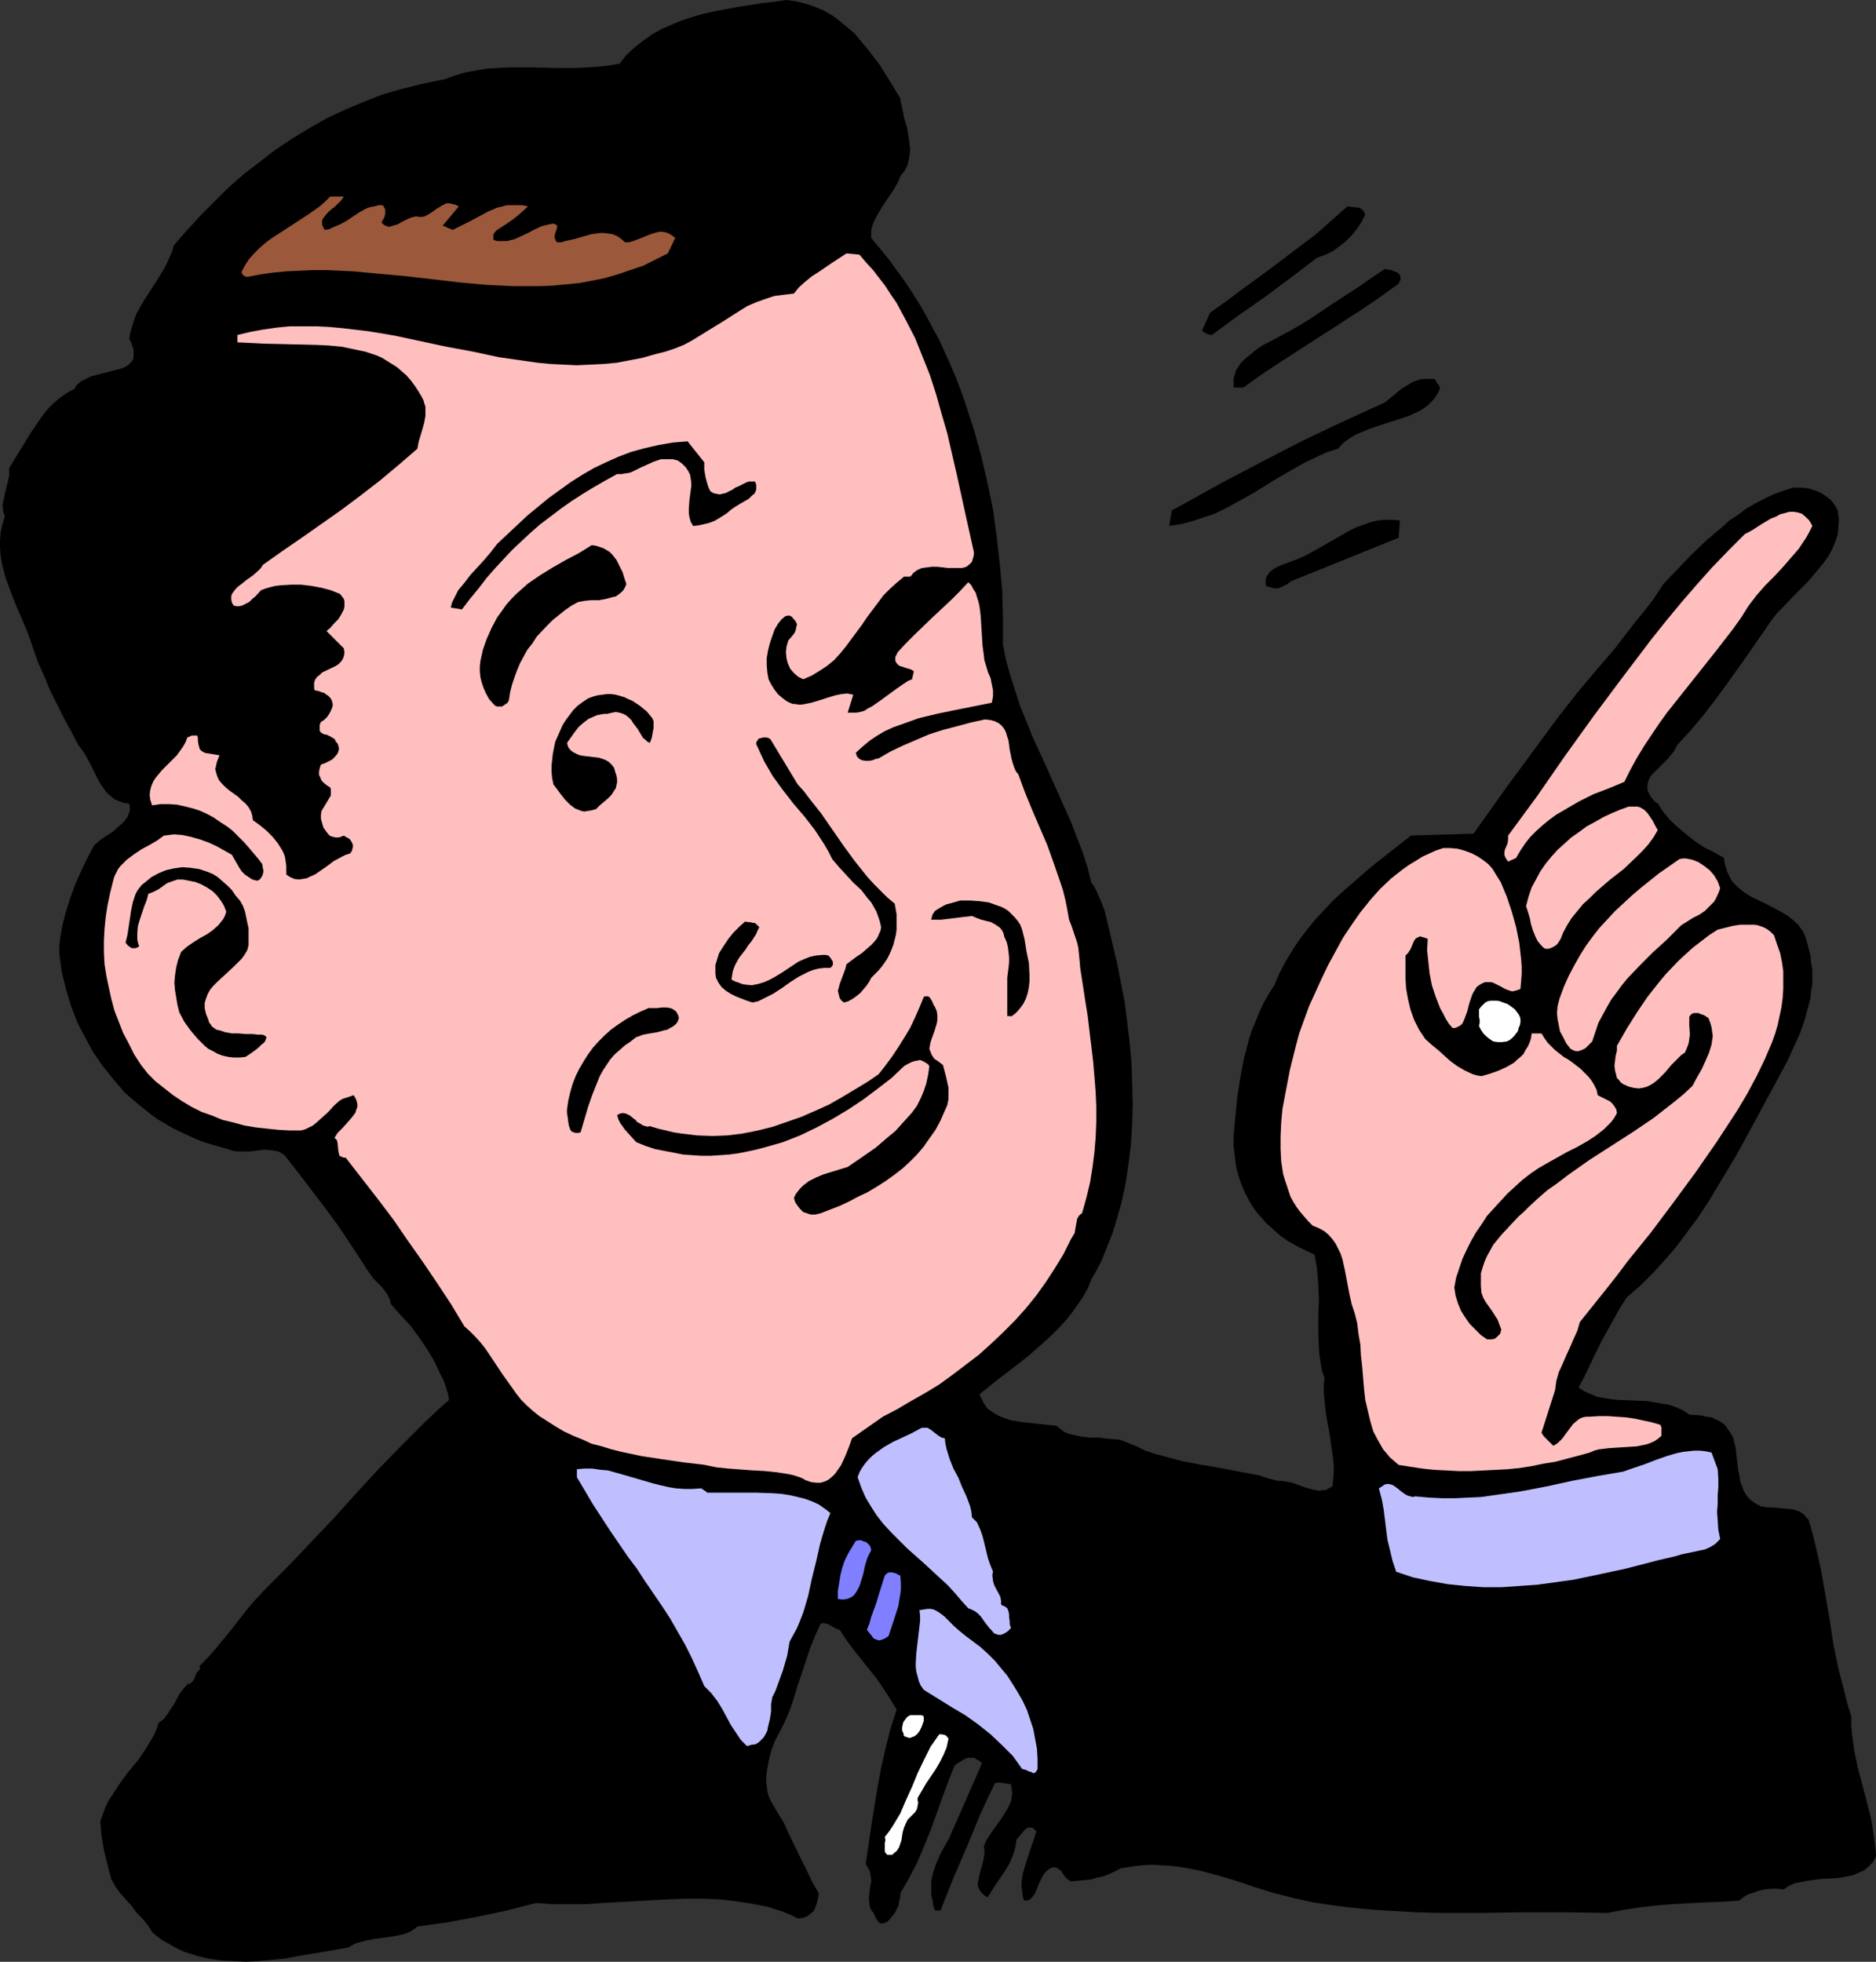 <?xml version="1.0" encoding="UTF-8" standalone="no"?>
<svg
   version="1.0"
   width="129.724mm"
   height="135.676mm"
   id="svg29"
   sodipodi:docname="Man Winking 2.wmf"
   xmlns:inkscape="http://www.inkscape.org/namespaces/inkscape"
   xmlns:sodipodi="http://sodipodi.sourceforge.net/DTD/sodipodi-0.dtd"
   xmlns="http://www.w3.org/2000/svg"
   xmlns:svg="http://www.w3.org/2000/svg">
  <rect width="100%" height="100%" fill="#333333" stroke="none"/>
  <sodipodi:namedview
     id="namedview29"
     pagecolor="#ffffff"
     bordercolor="#000000"
     borderopacity="0.25"
     inkscape:showpageshadow="2"
     inkscape:pageopacity="0.0"
     inkscape:pagecheckerboard="0"
     inkscape:deskcolor="#d1d1d1"
     inkscape:document-units="mm" />
  <defs
     id="defs1">
    <pattern
       id="WMFhbasepattern"
       patternUnits="userSpaceOnUse"
       width="6"
       height="6"
       x="0"
       y="0" />
  </defs>
  <path
     style="fill:#000000;fill-opacity:1;fill-rule:evenodd;stroke:none"
     d="m 235.289,25.688 0.162,1.131 0.323,1.292 0.485,2.585 0.808,2.747 0.485,2.908 0.162,1.454 0.162,1.292 -0.162,1.292 -0.162,1.292 -0.323,1.292 -0.485,1.131 -0.646,0.969 -0.808,0.969 -0.323,0.969 -0.485,0.969 -1.131,1.939 -1.454,2.1 -1.293,1.939 -1.131,1.939 -1.131,2.1 -0.323,0.969 -0.323,1.131 v 0.969 1.131 l 2.262,2.747 2.262,2.747 2.101,2.908 2.101,2.908 1.939,2.908 1.939,3.07 1.778,3.07 1.616,3.07 1.778,3.231 1.454,3.231 1.454,3.231 1.454,3.393 1.293,3.393 1.131,3.231 2.262,6.947 1.939,6.947 1.616,6.947 1.454,7.109 0.97,7.109 0.808,7.109 0.646,7.109 0.162,6.947 v 6.947 l 0.808,4.039 1.131,4.039 1.293,4.039 1.293,4.039 1.616,3.877 1.454,3.716 3.555,7.755 3.394,7.593 3.394,7.593 1.454,3.877 1.454,3.716 1.293,4.039 0.97,3.877 0.808,1.131 0.646,1.292 1.131,2.585 0.97,2.585 0.646,2.747 1.293,5.493 0.646,2.747 0.646,2.747 0.97,5.008 0.97,5.008 0.646,5.17 0.646,5.331 0.485,5.331 0.162,5.331 0.162,5.331 -0.162,5.331 -0.323,5.331 -0.646,5.17 -0.808,5.331 -1.131,5.17 -1.454,5.008 -0.808,2.585 -0.97,2.423 -0.97,2.423 -0.97,2.423 -1.293,2.423 -1.293,2.262 -0.97,2.423 -1.293,2.262 -1.454,2.1 -1.454,2.1 -1.616,1.939 -1.778,1.939 -1.939,1.939 -1.939,1.777 -4.04,3.554 -4.363,3.393 -4.202,3.231 -4.202,3.393 0.646,1.292 0.646,1.292 0.808,1.131 1.131,0.808 0.97,0.646 1.293,0.646 1.293,0.485 1.454,0.485 2.909,0.485 3.232,0.323 2.909,0.323 2.909,0.323 0.97,0.808 0.808,0.646 0.97,0.485 1.131,0.323 2.262,0.485 2.424,0.323 h 2.586 l 2.586,0.323 2.424,0.162 1.131,0.323 1.131,0.485 2.424,0.969 2.262,1.131 2.424,0.808 2.424,0.646 4.848,1.292 5.01,0.969 4.848,0.808 5.01,0.969 5.171,0.969 2.424,0.808 2.586,0.646 h 0.97 l 0.97,0.162 1.778,0.323 1.778,0.646 1.778,0.646 1.778,0.485 0.808,0.162 0.97,0.162 0.808,-0.162 h 0.808 l 0.808,-0.485 0.97,-0.485 0.162,-1.777 0.162,-1.939 v -1.777 l -0.162,-1.777 -0.485,-3.393 -0.485,-3.393 -0.646,-3.393 -0.485,-3.393 -0.162,-1.777 -0.162,-1.939 v -1.939 l 0.162,-1.939 -0.646,-1.777 -0.323,-1.939 -0.323,-1.939 -0.162,-1.939 -0.162,-4.201 v -4.201 l 0.162,-4.201 -0.162,-4.039 -0.162,-2.1 -0.162,-2.1 -0.323,-1.939 -0.323,-1.777 -2.424,-1.131 -2.262,-1.131 -2.262,-1.292 -2.101,-1.454 -1.778,-1.616 -1.778,-1.616 -1.616,-1.777 -1.454,-1.777 -1.293,-2.1 -1.131,-2.1 -0.97,-2.262 -0.808,-2.262 -0.646,-2.585 -0.323,-2.585 -0.323,-2.585 v -2.747 l 0.485,-5.17 0.485,-5.008 0.808,-5.17 0.97,-5.008 0.646,-2.423 0.646,-2.585 0.808,-2.423 0.97,-2.262 0.97,-2.423 1.131,-2.423 1.293,-2.262 1.454,-2.262 1.293,-3.07 1.616,-3.07 1.778,-2.908 1.778,-2.747 2.101,-2.747 2.101,-2.585 2.262,-2.423 2.262,-2.423 2.424,-2.262 2.586,-2.262 5.01,-4.362 5.333,-4.201 5.171,-4.039 16.322,-0.485 8.726,-12.279 9.05,-12.279 4.525,-6.139 4.686,-5.978 5.01,-5.978 5.01,-5.816 0.97,-1.292 0.97,-1.292 1.778,-2.262 1.616,-2.1 1.616,-1.939 2.909,-3.716 1.293,-1.939 1.454,-2.262 7.434,-7.755 3.878,-3.716 4.04,-3.393 1.939,-1.777 2.262,-1.454 2.101,-1.616 2.262,-1.292 2.424,-1.292 2.424,-1.131 2.586,-0.969 2.586,-0.808 h 1.939 l 1.778,0.162 1.778,0.485 1.616,0.646 1.454,0.969 1.293,0.969 0.97,1.292 0.485,0.808 0.323,0.646 0.162,1.131 0.162,1.131 -0.162,2.1 -0.162,1.939 -0.646,1.939 -0.808,1.939 -0.97,1.777 -1.293,1.777 -1.293,1.616 -2.909,3.393 -3.232,3.231 -3.07,3.231 -1.616,1.616 -1.293,1.616 -5.656,8.24 -5.979,8.401 -3.07,4.201 -3.232,4.201 -3.394,4.039 -3.555,3.877 -0.323,0.808 -0.646,0.969 -0.646,0.808 -0.808,0.969 -1.778,1.777 -1.778,1.777 -0.808,0.808 -0.485,0.969 -0.323,0.969 -0.162,1.131 0.162,0.969 0.485,0.969 0.323,0.646 0.485,0.485 0.485,0.646 0.808,0.485 1.454,2.262 1.778,2.1 2.101,1.939 2.101,1.777 2.262,1.777 2.424,1.616 2.586,1.292 2.586,1.454 0.162,1.292 0.323,1.131 0.323,1.131 0.485,0.969 0.485,0.969 0.485,0.808 1.454,1.454 1.616,1.292 1.778,1.131 3.717,1.777 3.717,1.939 1.939,1.131 1.454,1.131 1.616,1.454 0.485,0.808 0.646,0.808 0.485,1.131 0.323,0.969 0.323,1.131 0.323,1.292 0.485,1.777 0.162,1.939 0.323,1.777 v 1.939 1.777 l -0.323,1.777 -0.162,1.939 -0.485,1.777 -0.97,3.716 -1.293,3.716 -1.616,3.554 -1.616,3.554 -4.525,8.401 -2.262,4.201 -2.262,4.201 -4.525,8.24 -4.848,8.078 -2.424,4.039 -2.586,3.877 -2.747,3.716 -2.747,3.716 -3.07,3.554 -3.07,3.393 -3.394,3.393 -3.555,3.07 -1.778,2.747 -1.616,2.908 -3.232,5.816 -2.909,5.978 -1.454,3.07 -1.616,3.07 1.454,0.969 1.778,0.808 1.616,0.646 1.778,0.323 1.939,0.323 1.778,0.162 3.878,0.162 3.878,0.162 1.778,0.323 1.939,0.323 1.939,0.323 1.778,0.646 1.778,0.808 1.616,1.131 2.909,0.162 1.293,0.323 1.454,0.162 1.131,0.485 1.293,0.646 1.131,0.808 0.808,1.131 0.808,1.131 0.646,1.131 0.323,1.454 0.323,1.292 0.323,2.908 0.162,1.454 0.162,1.454 0.323,1.292 0.162,1.454 0.485,1.292 0.485,1.292 0.646,1.131 0.97,1.131 1.293,0.969 1.454,0.808 1.616,0.323 h 1.778 l 1.616,0.162 1.778,0.162 1.616,0.162 1.616,0.485 0.808,0.485 0.646,0.485 0.485,0.646 0.646,0.646 0.97,3.393 0.808,3.231 1.454,6.462 1.131,6.462 1.131,6.462 0.97,6.462 1.293,6.301 1.616,6.301 0.808,3.231 0.97,3.07 v 2.262 l 0.162,2.262 0.323,2.262 0.323,2.423 0.97,4.524 2.424,9.209 1.131,4.524 0.646,4.524 0.323,2.262 0.162,2.262 -0.323,0.808 -0.485,0.808 -1.131,1.131 -1.131,0.969 -1.454,0.646 -1.454,0.646 -1.616,0.323 -1.616,0.323 -1.616,0.162 -3.555,0.162 -3.555,0.485 -1.616,0.323 -1.616,0.323 -1.616,0.646 -1.293,0.969 -1.778,-0.162 h -1.616 l -1.616,0.162 -1.454,0.323 -1.454,0.485 -1.454,0.485 -1.293,0.808 -0.97,0.808 -4.525,0.323 -4.525,0.162 -8.565,0.485 -4.202,0.323 -4.202,0.485 -4.202,0.646 -4.202,0.808 -10.989,-0.162 h -11.15 l -11.15,0.162 h -11.15 l -5.494,-0.162 -5.494,-0.323 -5.494,-0.323 -5.333,-0.485 -5.333,-0.646 -5.333,-0.808 -5.171,-1.131 -5.01,-1.292 -4.848,-1.454 -4.686,-1.616 -4.848,-1.454 -4.848,-1.292 -2.424,-0.485 -2.586,-0.485 -2.586,-0.323 -2.586,-0.162 -2.586,-0.162 -2.586,0.162 -2.747,0.323 -2.909,0.485 -1.454,0.808 -1.454,0.646 -1.616,0.646 -1.616,0.323 -1.616,0.485 -1.778,0.162 -3.394,0.323 -0.808,-0.485 -0.646,-0.646 -0.646,-0.808 -0.485,-0.808 -0.646,-0.485 -0.485,-0.323 -0.808,-0.162 -0.485,0.162 -0.485,0.162 -0.646,0.485 -0.485,0.485 -0.485,0.485 -0.646,1.292 -0.646,1.292 -0.485,1.292 -0.485,1.131 -0.808,1.131 -0.323,0.323 -0.485,0.323 -0.646,0.162 h -0.646 l -0.323,-1.131 -0.162,-1.292 -0.162,-1.131 v -1.131 l 0.323,-2.262 0.646,-2.262 1.454,-4.524 0.808,-2.262 0.646,-2.1 -0.485,-0.485 -0.323,-0.323 -0.485,-0.162 h -0.323 -0.646 l -0.646,0.485 -0.485,0.485 -0.646,0.808 -0.485,0.646 -0.646,0.646 -0.162,1.131 -0.162,0.969 -0.646,2.1 -0.808,1.939 -1.131,1.939 -2.424,3.554 -1.131,1.777 -1.131,1.777 -0.97,-0.646 -0.646,-0.646 -0.485,-0.646 -0.323,-0.808 -0.162,-0.808 0.162,-0.808 0.323,-1.616 0.485,-1.777 0.485,-1.777 0.162,-0.969 0.162,-0.969 v -0.969 l -0.162,-0.808 0.323,-0.969 0.485,-0.969 1.293,-1.939 2.747,-3.877 1.293,-2.1 0.485,-0.969 0.485,-1.131 0.162,-0.969 0.162,-1.131 -0.162,-1.131 -0.162,-1.131 -1.939,-0.323 -1.131,-0.162 -1.131,0.162 -1.939,4.039 -1.939,4.201 -3.394,8.24 -3.555,8.24 -3.394,8.563 h -1.454 l -0.485,-1.454 -0.162,-1.292 -0.323,-1.131 v -1.292 -1.292 -1.292 l 0.485,-2.262 0.808,-2.262 0.97,-2.262 1.131,-2.1 1.131,-1.939 8.726,-19.872 -0.485,-0.485 -0.485,-0.323 -0.646,-0.323 -0.323,-0.323 h -0.808 -0.97 l -0.808,0.323 -0.808,0.485 -0.808,0.485 -0.97,0.646 -1.616,4.039 -1.616,4.362 -3.07,8.563 -1.778,4.362 -1.778,4.201 -2.101,4.039 -2.262,3.877 v 1.131 l -0.323,0.969 -0.162,1.131 -0.485,0.969 -0.485,0.969 -0.646,0.808 -0.646,0.808 -0.808,0.808 -0.485,0.162 -0.485,0.162 h -0.323 -0.323 l -0.485,-0.323 -0.485,-0.646 -0.323,-0.485 -0.323,-0.808 -0.323,-0.646 -0.485,-0.485 -0.323,-0.808 -0.162,-0.808 -0.162,-1.454 0.162,-1.454 0.162,-1.454 0.323,-1.616 -0.162,-1.454 -0.162,-0.808 -0.162,-0.646 -0.485,-0.808 -0.485,-0.808 1.454,-10.017 1.616,-10.017 0.97,-5.17 1.131,-5.008 1.293,-5.17 1.616,-5.008 -1.778,-2.908 -1.778,-2.747 -1.778,-2.585 -1.939,-2.423 -1.939,-2.423 -1.939,-2.423 -1.939,-2.585 -1.778,-2.747 -0.646,-0.162 -0.646,-0.323 -1.131,-0.646 -0.485,-0.323 -0.646,-0.162 -0.646,-0.162 -0.808,0.162 -1.454,3.231 -1.293,3.231 -2.262,6.786 -1.131,3.393 -0.97,3.231 -1.131,3.231 -1.293,2.908 -1.131,2.262 -1.293,2.423 -0.97,2.585 -0.646,2.747 -0.485,2.585 -0.162,1.454 v 1.292 l 0.162,1.292 0.162,1.292 0.323,1.131 0.485,1.131 1.778,3.07 1.778,2.908 1.454,3.231 3.07,6.301 1.454,2.908 1.454,3.07 1.616,2.747 -0.162,1.292 -0.323,1.292 -0.323,0.969 -0.485,1.131 -0.808,0.646 -0.808,0.646 -1.131,0.485 -1.454,0.162 -1.939,-0.969 -1.939,-0.808 -2.101,-0.646 -1.939,-0.646 -4.202,-0.808 -4.202,-0.646 -4.202,-0.485 -4.363,-0.162 h -4.363 l -4.363,0.162 -8.726,0.485 -8.726,0.485 -4.363,0.323 h -4.363 -4.202 l -4.363,-0.323 -7.595,1.939 -7.595,1.616 -7.757,1.454 -8.08,1.131 -0.808,0.646 -0.97,0.646 -1.131,0.485 -1.131,0.323 -2.262,0.485 -2.424,0.323 -2.424,0.323 -2.424,0.485 -2.424,0.646 -0.97,0.485 -1.131,0.646 -6.464,1.131 -6.787,1.131 -3.394,0.646 -3.394,0.323 -3.394,0.323 -3.232,0.162 -3.394,-0.162 -3.232,-0.162 -3.232,-0.485 -3.232,-0.808 -3.07,-0.969 -1.454,-0.646 -1.454,-0.808 -1.454,-0.808 -1.454,-0.808 -1.293,-0.969 -1.293,-1.131 -1.131,-1.777 -1.454,-1.777 -1.454,-1.454 -1.293,-1.777 -2.909,-3.231 -1.293,-1.777 -1.131,-1.939 -0.485,-1.777 -0.485,-1.939 -0.97,-3.877 -0.646,-3.877 -0.162,-1.939 -0.162,-1.777 0.646,-1.777 0.646,-1.777 0.808,-1.777 0.97,-1.454 2.101,-3.231 2.262,-3.07 2.424,-2.908 2.101,-3.07 0.97,-1.616 0.97,-1.616 0.808,-1.777 0.485,-1.616 1.454,-1.131 0.97,-1.292 0.808,-1.292 0.808,-1.131 1.454,-2.747 0.97,-1.292 1.131,-1.292 0.646,-0.162 0.646,-0.485 0.323,-0.485 0.323,-0.646 0.485,-1.292 0.485,-0.485 0.485,-0.646 -0.323,-0.485 2.262,-2.262 2.262,-2.585 4.202,-5.17 4.04,-5.17 2.101,-2.423 2.424,-2.585 6.141,-6.139 5.979,-6.301 5.979,-6.301 5.656,-6.301 5.818,-6.301 5.979,-6.139 6.141,-6.139 3.07,-2.908 3.232,-2.908 -0.323,-1.777 -0.485,-1.616 -0.646,-1.777 -0.808,-1.616 -1.616,-3.393 -1.939,-3.231 -2.101,-3.07 -2.262,-3.07 -2.586,-2.747 -2.424,-2.747 -0.162,-0.646 -0.162,-0.646 -0.646,-1.292 -0.808,-1.131 -0.808,-0.969 -0.97,-0.969 -0.97,-0.969 -0.808,-1.131 -0.808,-1.131 -2.586,-4.039 -2.586,-3.877 -2.586,-3.877 -2.747,-3.716 -5.494,-7.27 -5.656,-7.27 -0.808,-0.485 -0.808,-0.485 -0.97,-0.162 -0.808,-0.162 -1.778,-0.162 -3.717,0.485 H 63.67 61.893 l -0.97,-0.162 -0.97,-0.323 -2.262,-0.646 -2.262,-0.646 -2.101,-0.646 -2.101,-0.808 -2.101,-0.969 -2.101,-0.969 -1.939,-0.969 -1.939,-1.131 -1.939,-1.131 -1.778,-1.292 -3.394,-2.747 -3.394,-2.908 -2.909,-3.393 -2.747,-3.393 -2.586,-3.716 -2.101,-3.877 -2.101,-4.039 -1.616,-4.201 -1.293,-4.362 -1.131,-4.524 -0.646,-4.685 v -1.939 l 0.162,-1.939 0.646,-3.716 0.97,-3.716 1.131,-3.554 1.293,-3.554 1.454,-3.231 1.616,-3.393 1.778,-3.393 1.454,-1.292 1.616,-1.131 1.778,-1.131 1.454,-1.292 1.454,-1.292 0.485,-0.646 0.485,-0.646 0.323,-0.808 0.323,-0.969 v -0.808 l -0.162,-0.969 -1.454,-0.162 -1.293,-0.485 -1.131,-0.485 -0.97,-0.808 -0.97,-0.808 -0.808,-1.131 -0.808,-1.131 -0.646,-1.131 -2.424,-4.847 -1.293,-2.262 -0.646,-0.969 -0.808,-0.969 -1.939,-3.716 -1.939,-3.554 -3.555,-7.109 -1.454,-3.554 L 10.019,173.354 8.726,169.638 7.434,165.922 5.979,162.368 4.363,158.652 2.909,154.936 1.454,151.059 0.97,149.12 0.485,147.181 0.162,145.243 0,143.142 v -1.939 l 0.162,-2.1 0.485,-2.1 0.646,-2.1 -0.323,-0.646 -0.162,-0.808 -0.162,-1.454 0.323,-1.454 0.323,-1.616 0.808,-3.231 0.323,-1.616 v -1.777 l 1.778,-2.908 1.778,-2.908 1.778,-2.908 1.939,-2.908 1.939,-2.747 1.131,-1.292 1.131,-1.131 1.293,-1.131 1.293,-0.969 1.454,-0.969 1.616,-0.808 0.162,-0.485 0.485,-0.646 0.97,-0.808 1.293,-0.646 1.293,-0.646 3.07,-0.808 3.07,-0.808 1.454,-0.323 1.293,-0.485 0.97,-0.646 0.485,-0.485 0.323,-0.323 0.323,-0.485 0.162,-0.646 v -0.646 -0.646 -0.808 l -0.323,-0.808 -0.323,-0.969 -0.485,-0.969 0.323,-1.777 0.485,-1.616 0.485,-1.616 0.646,-1.616 1.616,-2.908 1.778,-2.747 1.778,-2.747 1.778,-2.908 0.808,-1.454 0.646,-1.454 0.808,-1.777 0.485,-1.777 3.394,-3.877 3.555,-3.877 3.717,-3.716 3.717,-3.716 3.878,-3.393 4.202,-3.231 4.202,-3.231 4.363,-2.908 4.525,-2.747 4.525,-2.585 4.848,-2.262 5.01,-2.1 5.01,-1.939 5.171,-1.454 5.333,-1.292 5.494,-1.131 2.586,-0.969 2.747,-0.808 2.747,-0.485 2.909,-0.485 2.909,-0.162 2.909,-0.162 h 5.979 l 5.818,0.162 h 5.818 l 2.909,-0.162 2.747,-0.162 2.747,-0.323 2.747,-0.485 1.778,-2.262 2.101,-1.939 2.262,-1.777 2.262,-1.616 2.586,-1.454 2.586,-1.131 2.747,-1.131 2.909,-0.969 2.909,-0.808 2.909,-0.646 6.141,-1.131 6.141,-0.969 3.07,-0.323 L 205.393,0 l 2.586,0.323 2.586,0.646 2.424,0.808 2.262,0.969 2.262,1.292 1.939,1.454 1.939,1.616 1.939,1.616 1.616,1.939 1.616,1.939 1.616,2.1 1.616,2.1 2.747,4.362 z"
     id="path1" />
  <path
     style="fill:#9c583a;fill-opacity:1;fill-rule:evenodd;stroke:none"
     d="m 89.849,51.376 -0.323,0.485 -0.323,0.485 -1.131,1.131 -0.485,0.485 -0.646,0.485 -1.131,0.969 -0.97,1.131 -0.323,0.485 -0.323,0.485 v 0.646 0.646 l 0.323,0.646 0.323,0.646 1.131,-0.162 0.97,-0.485 1.939,-0.808 1.778,-0.969 3.394,-2.262 1.778,-0.969 0.97,-0.323 0.97,-0.162 1.131,-0.323 h 1.131 l 0.323,0.485 0.323,0.646 v 0.485 0.646 l -0.162,0.646 -0.162,0.485 -0.323,0.485 -0.323,0.646 0.485,0.485 0.485,0.323 0.485,0.162 0.485,0.162 0.646,-0.162 0.485,-0.162 1.131,-0.323 1.131,-0.646 1.293,-0.646 1.131,-0.485 1.293,-0.323 0.808,0.162 h 0.646 l 0.808,-0.162 0.646,-0.323 1.293,-0.808 1.131,-0.808 1.293,-0.808 0.646,-0.323 0.646,-0.323 h 0.808 l 0.646,0.162 0.808,0.162 0.97,0.485 -4.202,5.008 2.586,1.131 v 0 l 2.262,-1.131 2.262,-1.131 2.424,-1.292 2.424,-1.292 2.262,-0.969 1.293,-0.323 1.293,-0.323 h 1.293 1.454 1.293 l 1.454,0.323 -1.778,1.616 -1.939,1.616 -2.101,1.454 -2.262,1.454 -0.485,0.485 -0.485,0.646 v 0.646 0.808 l 0.97,0.323 h 0.808 0.97 0.808 l 1.939,-0.485 1.778,-0.808 1.778,-0.808 1.778,-0.969 1.778,-0.808 1.939,-0.485 0.808,-0.162 h 0.485 l 0.323,0.162 0.323,0.162 0.162,0.162 v 0.323 l -0.162,0.808 -0.323,0.808 -0.162,0.808 v 0.485 l 0.162,0.323 0.162,0.485 0.323,0.323 h 1.131 l 0.97,-0.323 2.262,-0.485 2.262,-0.646 2.262,-0.646 2.262,-0.323 h 1.131 l 1.131,0.162 1.131,0.162 1.131,0.485 0.97,0.646 1.131,0.969 h 0.808 l 0.808,-0.162 1.778,-0.646 1.616,-0.646 1.616,-0.646 1.616,-0.485 0.646,-0.162 h 0.808 l 0.97,0.162 0.808,0.323 0.808,0.485 0.808,0.646 -1.939,4.039 -3.232,1.616 -3.232,1.616 -3.394,1.131 -3.232,1.131 -3.394,0.969 -3.232,0.646 -3.394,0.646 -3.394,0.323 -3.394,0.323 -3.555,0.162 h -3.394 -3.394 l -6.949,-0.323 -7.11,-0.646 -6.949,-0.808 -6.949,-0.808 -7.11,-0.646 -6.949,-0.646 -6.949,-0.323 h -3.555 l -3.394,0.162 -3.555,0.162 -3.394,0.323 -3.394,0.485 -3.394,0.646 -0.646,-0.162 -0.485,-0.323 -0.323,-0.485 v -0.485 l 0.97,-1.777 0.97,-1.454 1.293,-1.454 1.293,-1.292 1.454,-1.292 1.454,-1.131 3.232,-2.1 6.464,-4.201 3.232,-2.262 1.454,-1.292 1.293,-1.292 z"
     id="path2" />
  <path
     style="fill:#000000;fill-opacity:1;fill-rule:evenodd;stroke:none"
     d="m 356.812,56.061 -0.97,1.939 -1.131,1.777 -1.454,1.777 -1.454,1.454 -1.616,1.292 -1.778,1.292 -1.939,0.969 -2.262,0.808 -6.787,5.17 -6.949,5.17 -6.949,4.847 -6.787,5.008 -0.808,-0.162 -0.646,-0.162 -0.485,-0.323 -0.646,-0.485 2.101,-4.685 4.525,-3.231 4.525,-3.393 4.686,-3.393 4.525,-3.393 4.686,-3.554 4.525,-3.393 4.202,-3.716 4.202,-3.716 1.454,0.162 1.454,0.162 0.485,0.162 0.646,0.485 0.323,0.485 z"
     id="path3" />
  <path
     style="fill:#ffbfbf;fill-opacity:1;fill-rule:evenodd;stroke:none"
     d="m 224.624,66.563 1.778,2.1 1.778,1.939 1.616,2.1 1.616,2.1 1.454,2.262 1.454,2.1 2.424,4.524 2.424,4.685 1.939,4.847 1.939,4.847 1.616,5.008 1.454,5.17 1.454,5.008 2.424,10.501 2.262,10.34 2.262,10.178 v 0.808 l -0.162,0.646 -0.162,0.485 -0.162,0.646 -0.323,0.323 -0.323,0.323 -0.808,0.646 -1.131,0.323 h -1.131 -1.293 -1.293 l -2.747,-0.323 h -1.454 l -1.293,0.162 -1.293,0.162 -1.131,0.485 -1.131,0.808 -0.323,0.485 -0.485,0.485 h -1.616 l -1.939,1.616 -1.778,1.616 -1.616,1.616 -1.454,1.939 -2.909,3.877 -1.293,1.939 -1.454,1.939 -2.747,3.716 -1.454,1.777 -1.616,1.777 -1.778,1.454 -1.939,1.292 -2.101,1.292 -2.262,0.969 -1.293,-0.646 -1.131,-0.969 -0.97,-1.131 -0.646,-1.454 -0.323,-1.292 -0.162,-1.616 0.162,-1.454 0.485,-1.616 1.131,-1.292 0.485,-0.646 0.323,-0.808 0.162,-0.808 0.162,-0.646 -0.323,-0.646 -0.162,-0.323 -0.323,-0.323 -0.323,-0.323 -0.162,-0.323 -0.323,-0.162 -0.323,-0.162 h -0.485 l -0.646,0.162 -1.131,0.969 -0.323,0.485 -0.323,0.323 -0.97,1.616 -0.646,1.777 -0.646,1.939 -0.485,1.939 -0.323,1.939 v 1.777 l 0.162,1.939 0.323,1.777 0.646,1.292 0.808,1.292 0.97,1.292 1.131,0.969 1.293,0.969 1.454,0.646 h 0.646 l 0.808,0.162 h 0.97 l 0.808,-0.162 1.616,-0.323 1.616,-0.485 3.07,-0.969 1.616,-0.485 1.616,-0.323 1.454,-0.162 1.616,0.323 -1.454,4.685 h 1.131 1.131 l 0.97,-0.162 1.131,-0.323 0.97,-0.646 0.97,-0.485 2.101,-1.454 4.202,-3.07 2.101,-1.454 0.97,-0.646 1.131,-0.485 0.485,-2.1 -0.808,-0.485 -1.131,-0.323 -0.97,-0.323 -0.97,-0.323 -0.646,-0.646 -0.162,-0.323 -0.162,-0.323 v -0.485 -0.485 l 0.323,-0.646 0.323,-0.646 2.101,-2.262 2.262,-2.262 4.686,-4.524 4.848,-4.524 2.262,-2.262 2.262,-2.423 0.808,0.808 0.485,0.969 0.646,0.969 0.323,1.131 0.323,0.969 0.323,1.292 0.323,2.585 0.162,2.585 0.162,2.585 0.162,2.585 0.323,2.423 0.162,1.454 0.485,1.616 0.485,1.616 0.646,1.454 0.323,1.616 0.323,1.616 v 1.454 l -0.162,0.969 -0.162,0.808 -4.848,0.969 -4.848,0.969 -4.686,0.969 -4.686,1.131 -2.262,0.808 -2.262,0.808 -2.262,0.808 -2.101,0.969 -1.939,1.131 -1.939,1.292 -1.939,1.616 -1.778,1.616 0.162,0.485 0.162,0.485 0.323,0.323 0.323,0.323 0.646,0.323 0.97,0.162 h 0.97 l 0.808,-0.162 0.808,-0.323 0.808,-0.162 3.07,-1.777 3.394,-1.616 3.394,-1.454 3.394,-1.454 3.555,-1.131 3.717,-0.969 3.555,-0.969 3.717,-0.808 1.454,0.162 1.131,0.323 0.97,0.485 0.808,0.646 0.646,0.808 0.485,0.969 0.323,1.131 0.323,0.969 0.323,2.423 0.485,2.423 0.323,1.131 0.323,0.969 0.485,1.131 0.646,0.808 1.778,4.847 1.939,4.685 1.939,4.524 0.97,2.262 0.97,2.262 1.616,4.524 1.616,4.685 0.808,2.423 0.646,2.585 0.485,2.423 0.485,2.747 0.646,1.616 0.485,1.454 0.97,2.908 0.323,1.454 0.162,1.616 0.162,1.616 0.162,1.939 1.293,8.401 0.646,4.039 0.485,4.039 0.97,8.078 0.323,3.877 0.323,4.039 0.162,3.877 v 3.877 l -0.162,4.039 -0.323,3.877 -0.485,3.877 -0.646,4.039 -0.97,4.039 -1.131,4.039 -0.485,0.323 -0.323,0.323 -0.485,0.808 -0.162,0.969 -0.162,0.808 -0.323,1.939 -0.485,0.808 -0.485,0.808 -1.939,3.877 -2.262,3.716 -2.424,3.716 -2.424,3.393 -2.747,3.393 -2.909,3.231 -3.07,3.07 -3.07,2.908 -3.232,2.908 -3.394,2.585 -3.394,2.585 -3.555,2.585 -3.717,2.262 -3.717,2.1 -3.555,2.1 -3.717,1.939 -8.08,5.655 -0.808,2.262 -0.97,2.423 -1.131,2.423 -0.808,1.131 -0.646,0.969 -0.808,0.808 -0.97,0.808 -0.97,0.485 -1.131,0.323 h -1.131 l -1.293,-0.162 -1.454,-0.485 -0.808,-0.485 -0.808,-0.323 -1.454,-0.485 -1.454,-0.323 -3.07,-0.485 -3.232,-0.323 -3.07,-0.162 -6.464,-0.485 -3.07,-0.323 -3.07,-0.646 -5.494,-0.646 -5.494,-0.808 -5.333,-0.808 -5.333,-1.131 -2.586,-0.646 -2.586,-0.808 -2.586,-0.646 -2.424,-1.131 -2.424,-0.969 -2.424,-1.131 -2.424,-1.454 -2.262,-1.454 -1.778,-1.131 -1.616,-1.292 -1.616,-1.454 -1.454,-1.454 -1.293,-1.616 -1.131,-1.616 -2.424,-3.393 -2.262,-3.393 -2.262,-3.393 -1.293,-1.616 -1.293,-1.454 -1.454,-1.454 -1.454,-1.292 -3.394,-5.655 -3.717,-5.655 -3.717,-5.493 -3.878,-5.493 -3.878,-5.655 -4.04,-5.331 -8.403,-10.825 h -0.485 l -0.485,-0.162 -0.323,-0.162 -0.323,-0.162 -0.162,-0.646 -0.162,-0.808 -0.162,-1.777 -0.162,-0.808 -0.323,-0.323 -0.323,-0.323 0.808,-1.292 1.293,-1.292 1.293,-1.454 1.131,-1.292 0.97,-1.292 0.162,-0.646 0.323,-0.808 v -0.646 l -0.162,-0.808 -0.323,-0.808 -0.485,-0.808 -0.97,0.323 -0.97,0.323 -0.97,0.323 -0.808,0.485 -1.454,1.292 -1.454,1.616 -1.616,1.454 -1.616,1.454 -0.808,0.646 -0.97,0.485 -0.97,0.485 -1.131,0.323 h -3.07 l -2.909,-0.162 -3.07,-0.323 -2.909,-0.323 -2.909,-0.485 -2.909,-0.808 -2.747,-0.646 -2.747,-1.131 -2.747,-0.969 -2.586,-1.292 -2.424,-1.454 -2.424,-1.616 -2.262,-1.777 -2.262,-1.777 -2.101,-2.1 -1.778,-2.262 -1.778,-2.747 -1.454,-2.908 -1.454,-2.747 -1.131,-2.908 -1.131,-2.908 -0.808,-3.07 -0.646,-2.908 -0.646,-3.07 -0.485,-3.07 -0.162,-3.07 v -3.07 l 0.162,-3.07 0.323,-3.231 0.485,-3.07 0.646,-3.07 0.808,-3.231 0.323,-1.131 0.485,-0.969 0.485,-0.969 0.646,-0.808 1.616,-1.616 1.939,-1.454 1.939,-1.292 2.101,-1.131 1.939,-1.131 1.778,-1.292 1.293,-0.162 1.293,-0.162 2.262,0.162 2.262,0.485 2.262,0.646 2.262,0.808 2.101,0.969 4.04,2.262 1.293,2.262 0.646,1.131 0.646,0.969 0.808,0.808 0.97,0.646 0.97,0.646 1.293,0.323 0.323,-0.162 0.323,-0.162 0.485,-0.646 0.323,-0.646 0.162,-0.969 -0.162,-0.808 -0.162,-0.969 -0.485,-0.646 -0.485,-0.646 -2.586,-3.07 -1.293,-1.454 -1.454,-1.454 -1.454,-1.454 -1.454,-1.131 -1.778,-1.131 -1.616,-1.131 -1.778,-0.969 -1.778,-0.808 -1.939,-0.646 -1.939,-0.485 -2.101,-0.485 -2.101,-0.162 h -2.262 l -2.262,0.323 -0.485,-1.454 -0.162,-1.292 0.162,-1.292 0.323,-1.131 0.485,-1.131 0.646,-0.969 0.808,-0.969 0.808,-0.969 1.939,-1.939 1.939,-1.939 0.808,-1.131 0.808,-1.131 0.646,-1.131 0.485,-1.292 0.485,-0.162 0.646,-0.323 h 0.646 0.808 l 0.162,0.646 v 0.646 l 0.162,1.131 0.162,0.485 0.162,0.646 0.485,0.485 0.808,0.485 3.878,0.646 -0.323,0.808 -0.323,0.808 -0.162,0.646 -0.162,0.808 -0.162,0.485 0.162,0.646 0.323,1.131 0.485,1.131 0.808,0.969 0.97,0.969 0.97,0.808 2.262,1.616 0.97,0.969 0.97,0.808 0.808,0.969 0.646,1.131 0.323,1.131 0.162,1.131 1.778,1.292 1.778,1.454 1.616,1.616 1.293,1.616 1.131,1.777 0.485,0.969 0.323,0.969 0.162,1.131 0.162,1.131 v 1.131 1.131 l 0.97,0.646 1.131,0.485 1.131,0.162 1.131,-0.162 0.97,-0.162 0.97,-0.485 1.131,-0.485 0.97,-0.646 2.101,-1.454 1.939,-1.454 2.101,-1.131 0.97,-0.485 1.131,-0.323 0.485,-0.646 0.162,-0.646 0.162,-0.646 -0.162,-0.646 -0.323,-0.646 -0.485,-0.646 -0.646,-0.323 -0.808,-0.485 -0.808,0.323 -0.646,0.162 h -0.646 l -0.646,-0.162 -0.646,-0.162 -0.485,-0.323 -0.646,-0.808 -0.808,-1.131 -0.323,-1.131 -0.323,-1.131 v -1.131 l 0.162,-0.969 0.485,-0.808 0.97,-1.616 0.485,-0.808 0.485,-0.808 v -0.969 -0.646 l -0.162,-0.485 -0.808,-0.485 -0.808,-0.646 -0.646,-0.646 -0.323,-0.808 -0.323,-0.646 v -0.969 l 0.162,-0.808 0.323,-0.969 0.97,-0.323 0.97,-0.485 0.97,-0.485 0.808,-0.808 0.646,-0.808 0.162,-0.485 0.162,-0.485 v -0.485 l -0.162,-0.646 -0.162,-0.485 -0.485,-0.485 -0.162,-0.485 -0.323,-0.323 -0.808,-0.485 -0.97,-0.485 -0.808,-0.162 -0.646,-0.323 -0.323,-0.323 -0.162,-0.323 v -0.485 -0.485 -0.485 l 0.323,-0.808 0.808,-0.485 0.808,-0.808 0.646,-0.969 0.485,-0.969 0.323,-0.969 v -0.485 l -0.162,-0.646 -0.162,-0.485 -0.323,-0.485 -0.485,-0.485 -0.485,-0.323 -0.646,-0.485 -0.646,-0.162 -0.808,-0.323 -0.97,-0.162 -0.162,-0.485 v -0.646 -0.969 l 0.323,-0.808 0.485,-0.646 0.646,-0.485 0.646,-0.646 3.394,-1.616 0.808,-0.485 0.646,-0.646 0.485,-0.646 0.323,-0.808 0.162,-0.969 -0.162,-1.131 -4.525,-4.524 0.97,-0.808 0.97,-1.131 1.131,-1.131 0.808,-1.292 0.646,-1.292 0.162,-0.646 v -0.808 -0.646 l -0.162,-0.646 -0.485,-0.646 -0.485,-0.646 -2.424,-0.969 -2.424,-0.646 -2.586,-0.485 -2.747,-0.323 h -2.747 l -2.586,0.162 -1.454,0.162 -1.293,0.323 -1.131,0.323 -1.293,0.485 -1.454,1.616 -0.808,0.646 -0.808,0.808 -0.97,0.485 -0.97,0.485 -0.97,0.162 -1.131,-0.162 -0.485,-0.808 -0.162,-0.808 v -0.808 l 0.162,-0.646 0.485,-0.646 0.485,-0.646 0.646,-0.646 0.646,-0.485 1.616,-1.292 1.616,-1.131 1.454,-1.292 0.646,-0.646 0.485,-0.808 5.01,-3.554 5.171,-3.554 10.342,-7.27 5.171,-3.877 5.01,-3.877 5.01,-4.201 4.686,-4.039 0.323,-1.777 0.485,-1.616 0.485,-1.616 0.485,-1.777 0.323,-1.777 v -1.616 -0.808 l -0.323,-0.969 -0.162,-0.646 -0.485,-0.969 -0.97,-1.616 -0.97,-1.454 -0.97,-1.292 -1.131,-1.292 -1.131,-0.969 -1.293,-1.131 -1.293,-0.808 -1.293,-0.808 -1.293,-0.808 -1.454,-0.646 -2.909,-0.969 -3.07,-0.646 -3.07,-0.646 -3.394,-0.323 -3.232,-0.162 -13.736,-0.323 -3.232,-0.162 -3.232,-0.162 H 62.054 v -1.939 l 3.394,-0.808 3.555,-0.646 3.394,-0.485 3.394,-0.323 h 3.394 3.555 l 3.232,0.162 3.555,0.323 6.787,0.808 6.787,1.131 13.574,2.908 6.949,1.292 6.787,1.454 6.787,0.969 3.394,0.485 3.394,0.323 3.394,0.162 3.394,0.162 3.394,-0.162 3.394,-0.162 3.555,-0.323 3.394,-0.646 3.394,-0.646 3.394,-0.969 2.586,-0.646 2.424,-0.808 2.424,-0.969 2.101,-1.131 2.101,-1.292 2.101,-1.292 4.202,-2.585 4.04,-2.585 2.101,-1.292 2.262,-0.969 2.262,-0.808 2.424,-0.808 2.424,-0.323 2.747,-0.323 1.293,-1.616 1.616,-1.454 1.778,-1.454 1.778,-1.131 3.555,-2.423 3.717,-2.423 z"
     id="path4" />
  <path
     style="fill:#000000;fill-opacity:1;fill-rule:evenodd;stroke:none"
     d="m 365.539,74.156 -5.171,3.716 -5.01,3.393 -10.019,6.462 -10.019,6.462 -5.171,3.393 -5.171,3.716 h -2.586 v -1.292 -1.131 l 0.323,-0.969 0.323,-1.131 0.646,-0.969 0.646,-0.969 0.808,-0.808 0.97,-0.808 1.939,-1.616 2.101,-1.454 2.262,-1.131 2.101,-1.131 3.555,-1.939 3.555,-2.1 6.787,-4.524 6.949,-4.524 3.232,-2.262 3.394,-2.262 0.646,0.162 0.97,0.162 0.808,0.323 0.808,0.323 0.485,0.485 0.323,0.485 v 0.162 0.485 0.323 l -0.323,0.485 z"
     id="path5" />
  <path
     style="fill:#000000;fill-opacity:1;fill-rule:evenodd;stroke:none"
     d="m 376.366,101.298 -0.323,0.969 -0.485,0.808 -0.485,0.808 -0.646,0.808 -1.293,1.292 -1.616,1.131 -1.616,0.808 -1.778,0.808 -1.939,0.646 -1.939,0.646 -2.101,0.646 -1.939,0.646 -1.939,0.646 -1.939,0.808 -1.939,0.808 -1.616,0.969 -1.778,1.292 -1.293,1.454 -3.07,0.969 -2.747,1.292 -2.747,1.292 -2.586,1.454 -5.333,3.07 -5.171,3.231 -5.171,2.908 -2.747,1.454 -2.586,1.292 -2.909,0.969 -2.909,0.969 -3.07,0.808 -3.07,0.485 0.646,-4.039 13.736,-7.593 13.898,-7.27 6.949,-3.554 7.11,-3.393 6.949,-3.231 7.11,-3.231 2.747,-2.262 1.293,-1.131 1.616,-0.969 1.616,-0.969 1.778,-0.646 0.97,-0.162 h 0.97 0.97 0.97 z"
     id="path6" />
  <path
     style="fill:#000000;fill-opacity:1;fill-rule:evenodd;stroke:none"
     d="m 184.062,120.847 v 1.939 l 0.323,1.939 0.485,1.777 0.323,0.969 0.485,0.969 0.808,0.485 0.808,0.162 0.808,0.162 0.646,-0.162 0.808,-0.162 0.646,-0.323 1.293,-0.646 0.646,-0.485 0.808,-0.323 1.293,-0.646 0.646,-0.323 0.808,-0.323 h 0.808 0.808 l 0.323,0.808 v 0.646 0.646 l -0.162,0.485 -0.323,0.646 -0.485,0.323 -0.97,0.969 -1.131,0.646 -1.131,0.646 -1.293,0.808 -0.97,0.646 -1.131,0.969 -0.97,0.646 -1.293,0.808 -1.131,0.646 -1.293,0.485 -1.293,0.323 -1.454,0.323 -1.454,0.162 -0.646,-1.131 -0.323,-1.131 -0.162,-1.131 v -1.131 l 0.162,-2.262 0.323,-2.423 0.162,-1.131 v -0.969 l -0.162,-1.131 -0.162,-0.969 -0.485,-0.969 -0.646,-0.969 -0.97,-0.969 -1.131,-0.808 -1.293,-0.323 h -1.131 -0.97 -0.97 l -0.97,0.323 -0.97,0.323 -1.778,0.808 -1.778,0.808 -1.939,0.969 -0.808,0.323 -1.131,0.162 -0.97,0.162 h -1.131 l -3.232,1.777 -3.07,1.777 -2.909,1.777 -2.747,1.777 -2.747,1.939 -5.333,4.039 -2.424,2.1 -2.424,2.262 -2.424,2.262 -2.262,2.423 -2.262,2.423 -2.262,2.585 -2.101,2.747 -2.262,2.747 -2.101,2.747 -2.909,-0.485 0.323,-1.292 0.485,-0.969 1.131,-2.262 1.616,-1.939 1.616,-2.1 1.778,-1.939 1.778,-1.939 1.778,-2.1 1.616,-2.1 5.333,-5.008 2.586,-2.423 2.747,-2.262 2.747,-2.262 2.909,-2.1 2.909,-2.1 3.07,-1.939 3.07,-1.777 3.07,-1.454 3.232,-1.454 3.394,-1.292 3.555,-0.969 3.555,-0.808 3.717,-0.646 3.878,-0.323 z"
     id="path7" />
  <path
     style="fill:#ffbfbf;fill-opacity:1;fill-rule:evenodd;stroke:none"
     d="m 473.649,137.488 -0.808,1.616 -0.808,1.454 -0.97,1.454 -0.97,1.454 -2.101,2.423 -2.101,2.423 -2.262,2.423 -2.262,2.262 -2.262,2.585 -2.101,2.747 -1.939,3.07 -1.939,2.747 -4.363,5.655 -4.363,5.493 -4.363,5.493 -4.363,5.493 -2.101,2.908 -1.939,2.908 -1.939,2.908 -1.778,2.908 -1.778,3.231 -1.616,3.231 -3.878,1.616 -4.202,1.616 -3.878,1.939 -3.878,2.262 -1.939,1.131 -1.778,1.292 -1.778,1.454 -1.616,1.454 -1.616,1.616 -1.293,1.616 -1.293,1.939 -1.131,1.939 -2.101,0.969 -0.323,-0.485 -0.323,-0.485 -0.162,-0.323 -0.162,-0.485 v -0.646 l 0.162,-0.808 0.646,-1.454 0.162,-0.969 v -1.131 l 7.595,-10.34 7.272,-10.501 7.434,-10.34 7.595,-10.178 7.595,-10.017 3.878,-4.847 3.878,-4.685 4.04,-4.685 4.04,-4.524 4.202,-4.362 4.363,-4.362 0.97,-0.485 1.131,-0.646 2.262,-1.454 2.424,-1.454 1.293,-0.485 1.131,-0.646 1.293,-0.323 1.131,-0.323 h 1.131 l 0.97,0.162 1.131,0.323 0.97,0.808 0.97,0.969 0.485,0.808 z"
     id="path8" />
  <path
     style="fill:#000000;fill-opacity:1;fill-rule:evenodd;stroke:none"
     d="m 365.539,140.557 -27.957,11.309 -0.485,0.323 -0.646,0.485 -1.616,0.808 -0.808,0.323 h -0.808 l -0.808,-0.162 -0.97,-0.323 h -0.485 l -0.162,-0.808 v -0.646 -0.646 l 0.323,-0.646 0.323,-0.485 0.323,-0.485 0.97,-0.808 1.131,-0.646 1.131,-0.485 2.586,-0.969 1.778,-0.646 1.778,-0.808 3.232,-1.777 3.394,-1.939 3.394,-1.939 1.616,-0.969 1.778,-0.808 1.778,-0.646 1.778,-0.646 1.939,-0.485 1.939,-0.162 h 1.939 l 1.939,0.162 z"
     id="path9" />
  <path
     style="fill:#000000;fill-opacity:1;fill-rule:evenodd;stroke:none"
     d="m 163.701,152.674 -0.323,0.808 -0.485,0.808 -0.646,0.646 -0.646,0.485 -0.646,0.485 -0.808,0.162 -1.778,0.485 -1.778,0.323 h -1.939 l -1.778,0.162 -1.778,0.323 -1.778,0.969 -1.616,1.131 -1.616,1.292 -1.616,1.292 -1.454,1.454 -2.747,2.908 -1.131,1.777 -1.293,1.616 -0.97,1.777 -0.97,1.777 -0.808,1.939 -0.646,1.777 -0.646,1.939 -0.485,1.939 -0.323,2.1 -0.323,0.646 -0.485,0.323 -0.485,0.323 -0.485,0.323 h -0.646 -0.646 l -0.485,-0.162 -0.485,-0.485 -1.131,-1.292 -0.808,-1.454 -0.646,-1.454 -0.485,-1.454 -0.323,-1.292 -0.162,-1.454 v -1.454 l 0.162,-1.454 0.323,-1.454 0.323,-1.454 0.97,-2.747 1.293,-2.908 1.454,-2.747 1.293,-1.777 1.131,-1.616 1.454,-1.616 1.293,-1.292 1.454,-1.292 1.454,-1.292 3.07,-2.1 3.394,-2.1 3.394,-1.939 3.394,-1.777 3.394,-2.1 1.131,0.162 0.97,0.323 0.97,0.323 0.808,0.485 0.808,0.485 0.646,0.646 1.131,1.454 0.808,1.616 0.808,1.616 0.485,1.616 z"
     id="path10" />
  <path
     style="fill:#000000;fill-opacity:1;fill-rule:evenodd;stroke:none"
     d="m 170.488,187.733 0.323,0.808 v 0.969 0.808 l -0.162,0.808 -0.323,1.777 -0.485,1.292 -0.646,-0.323 -0.485,-0.485 -0.646,-0.485 -0.485,-0.808 -0.485,-0.808 -0.485,-0.808 -1.131,-1.454 -0.485,-0.808 -0.646,-0.646 -0.808,-0.646 -0.646,-0.323 -0.97,-0.323 -0.97,-0.162 -0.97,0.162 -1.293,0.323 h -0.808 l -0.97,0.162 -0.808,0.162 -0.808,0.323 -1.454,0.646 -1.293,0.969 -1.293,1.131 -1.131,1.454 -1.939,2.747 0.323,1.131 0.646,0.808 0.646,0.485 0.97,0.485 0.808,0.323 0.97,0.162 4.04,0.485 0.97,0.323 0.808,0.323 0.808,0.485 0.646,0.646 0.646,0.808 0.323,1.131 0.323,0.969 0.162,0.969 v 0.808 l -0.162,0.646 -0.162,0.808 -0.323,0.485 -0.808,1.292 -0.97,0.969 -2.101,1.777 -0.97,0.969 -1.131,0.323 -0.97,0.162 -0.97,0.162 -0.808,-0.162 -1.616,-0.646 -0.646,-0.485 -0.646,-0.485 -1.293,-1.292 -1.131,-1.454 -0.485,-0.646 -0.485,-0.646 -0.97,-1.292 -0.323,-1.616 -0.162,-1.616 v -1.616 l 0.162,-1.454 0.162,-1.616 0.323,-1.616 0.323,-1.616 0.646,-1.454 0.646,-1.454 0.646,-1.454 0.808,-1.292 0.97,-1.292 0.97,-1.292 1.131,-1.131 1.293,-0.969 1.454,-0.969 1.293,-0.485 1.131,-0.323 1.293,-0.162 1.131,-0.162 h 1.293 l 1.131,0.162 1.131,0.323 1.131,0.323 0.97,0.485 1.131,0.485 1.939,1.292 1.778,1.454 z"
     id="path11" />
  <path
     style="fill:#000000;fill-opacity:1;fill-rule:evenodd;stroke:none"
     d="m 208.464,205.02 1.616,1.777 1.454,1.939 3.07,3.877 2.909,4.201 2.909,4.201 3.07,4.201 3.232,4.039 1.616,1.777 1.778,1.777 1.778,1.777 1.939,1.616 0.485,2.747 v 1.292 1.454 1.292 l -0.162,1.292 -0.323,1.292 -0.323,1.292 -0.485,1.292 -0.485,1.131 -0.646,1.292 -0.646,0.969 -0.808,1.131 -0.808,0.969 -0.97,0.969 -0.97,0.969 -0.485,0.969 -0.646,0.969 -0.808,0.969 -0.808,0.969 -0.97,0.808 -1.131,0.808 -1.131,0.646 -1.131,0.323 -0.646,-0.485 -0.485,-0.646 -0.162,-0.646 -0.162,-0.646 -0.162,-0.646 0.162,-0.485 0.323,-1.292 0.485,-1.292 0.485,-1.292 0.485,-1.292 0.323,-1.292 1.293,-0.969 1.293,-0.969 1.454,-0.969 1.293,-1.131 1.293,-1.131 1.131,-1.292 0.485,-0.808 0.323,-0.808 0.323,-0.646 0.162,-0.969 -0.323,-1.454 -0.485,-1.454 -0.485,-1.292 -0.646,-1.131 -0.646,-1.131 -0.97,-1.131 -1.616,-2.1 -2.101,-1.939 -1.778,-1.939 -1.939,-2.1 -1.778,-2.1 -0.97,-1.939 -1.131,-1.939 -2.424,-3.716 -2.747,-3.554 -2.909,-3.393 -2.747,-3.554 -2.586,-3.554 -1.131,-1.939 -1.131,-1.939 -0.97,-2.1 -0.97,-2.1 -0.162,-0.323 v -0.485 l 0.323,-0.485 0.323,-0.485 0.646,-0.162 0.646,-0.162 h 0.646 l 0.646,0.162 0.485,0.323 z"
     id="path12" />
  <path
     style="fill:#ffbfbf;fill-opacity:1;fill-rule:evenodd;stroke:none"
     d="m 433.249,216.975 -1.131,1.939 -1.293,1.777 -1.454,1.616 -1.616,1.616 -3.394,3.231 -3.717,2.908 -3.555,3.07 -1.616,1.616 -1.778,1.616 -1.454,1.777 -1.454,1.777 -1.131,1.777 -1.131,2.1 -0.646,1.616 -0.485,0.808 -0.485,0.646 -0.646,0.485 -0.646,0.323 -0.808,0.323 h -0.97 l -0.485,-0.323 -0.485,-0.485 -0.97,-1.131 -0.646,-1.292 -0.646,-1.616 -0.485,-1.616 -0.323,-1.616 -0.485,-1.616 -0.485,-1.454 0.646,-2.423 0.808,-2.423 1.131,-2.1 1.131,-2.1 1.454,-2.1 1.454,-1.777 1.616,-1.777 1.778,-1.616 1.778,-1.616 2.101,-1.454 1.939,-1.454 2.101,-1.131 2.262,-1.292 2.101,-0.969 2.262,-0.969 2.262,-0.808 h 0.808 0.808 0.646 l 0.646,0.162 1.131,0.646 0.808,0.808 0.808,1.131 0.646,0.969 0.646,1.292 z"
     id="path13" />
  <path
     style="fill:#ffbfbf;fill-opacity:1;fill-rule:evenodd;stroke:none"
     d="m 390.102,227.154 0.97,1.616 1.131,1.777 0.808,1.939 0.808,1.939 1.293,3.877 1.131,4.039 0.808,4.039 0.485,4.201 0.162,2.1 v 1.939 l -0.162,1.939 -0.162,1.939 -0.808,0.323 -0.646,0.162 -0.646,0.162 -0.646,-0.162 -1.293,-0.485 -1.131,-0.646 -1.293,-0.646 -0.646,-0.323 -0.646,-0.162 h -0.808 -0.646 l -0.808,0.323 -0.808,0.485 -0.646,0.485 -0.485,0.808 -0.485,0.808 -0.323,0.808 -0.646,1.939 -0.485,1.939 -0.646,1.777 -0.323,0.808 -0.323,0.646 -0.485,0.485 -0.646,0.323 -0.646,0.323 h -0.808 l -0.97,-1.131 -0.808,-1.292 -0.646,-1.292 -0.808,-1.454 -1.131,-2.908 -0.97,-2.908 -0.646,-3.231 -0.323,-3.07 -0.323,-3.07 0.162,-2.908 -0.808,-0.323 -0.646,-0.162 -0.485,-0.162 -0.485,0.162 -0.323,0.162 -0.485,0.323 -0.485,0.808 -0.323,0.808 -0.485,1.131 -0.646,0.969 -0.646,0.646 v 2.908 2.908 l 0.162,2.747 0.485,2.747 0.646,2.747 0.97,2.747 1.293,2.585 1.616,2.423 1.616,1.454 1.778,1.454 3.232,2.908 1.778,1.292 1.939,1.131 2.101,0.969 1.131,0.323 1.131,0.162 2.262,-0.646 2.262,-0.808 2.101,-0.969 1.939,-1.131 0.808,-0.808 0.808,-0.646 0.808,-0.808 0.485,-0.969 0.646,-0.969 0.485,-1.131 0.323,-0.969 0.162,-1.292 h 2.586 l 0.808,1.292 0.808,1.131 0.97,0.969 0.97,0.969 2.262,1.777 1.131,0.646 1.131,0.808 2.101,1.616 0.97,0.969 0.97,0.969 0.808,0.969 0.808,1.292 0.646,1.292 0.323,1.454 1.616,0.808 1.616,0.808 0.646,0.646 0.485,0.646 0.485,0.808 0.162,0.969 -0.646,1.131 -0.808,1.131 -0.97,0.969 -0.97,0.969 -2.262,1.777 -2.262,1.454 -2.586,1.454 -2.586,1.292 -2.586,1.454 -2.586,1.454 -2.262,1.292 -2.101,1.454 -2.101,1.616 -1.939,1.777 -1.939,1.777 -1.778,1.939 -1.778,1.939 -1.778,1.939 -1.454,2.262 -1.454,2.1 -1.293,2.262 -1.131,2.262 -1.131,2.423 -0.808,2.423 -0.808,2.423 -0.485,2.585 0.323,2.1 0.646,2.1 0.808,1.939 1.131,1.777 1.131,1.616 1.454,1.454 1.454,1.454 1.616,1.131 h 0.646 0.646 l 0.646,-0.162 0.485,-0.323 0.485,-0.485 0.485,-0.485 0.162,-0.485 0.162,-0.646 -0.485,-1.292 -0.485,-1.292 -1.454,-2.262 -1.616,-2.262 -0.646,-1.131 -0.485,-1.292 -0.162,-1.777 v -1.777 -1.616 l 0.485,-1.616 0.485,-1.454 0.646,-1.454 0.808,-1.454 0.808,-1.454 2.101,-2.585 2.262,-2.423 2.262,-2.423 1.293,-1.131 1.131,-1.131 2.424,-2.262 2.586,-2.262 2.747,-1.939 2.747,-2.1 5.494,-3.877 11.312,-7.27 5.494,-3.716 5.171,-4.039 2.586,-2.1 2.424,-2.262 1.131,-2.1 1.293,-2.262 0.97,-2.1 0.97,-2.262 0.646,-2.1 0.162,-1.131 0.162,-1.131 -0.162,-1.131 -0.162,-1.131 -0.323,-1.131 -0.485,-1.292 -1.293,-0.808 -0.646,-0.162 -0.646,-0.323 h -0.808 -0.485 l -0.646,0.323 -0.485,0.646 v 1.131 1.131 l 0.162,2.423 -0.162,1.131 -0.162,1.131 -0.485,1.292 -0.485,1.131 -0.97,0.646 -0.808,0.808 -1.778,1.777 -0.808,0.969 -0.808,0.969 -1.778,1.777 -0.97,0.808 -0.97,0.646 -0.97,0.485 -1.131,0.323 -1.131,0.162 -1.293,-0.162 -1.293,-0.323 -1.454,-0.646 -0.646,-0.485 -0.485,-0.646 -0.485,-0.485 -0.162,-0.646 -0.323,-1.292 -0.162,-1.292 0.162,-1.292 0.162,-1.292 0.323,-1.292 v -1.292 l 2.586,-4.524 2.747,-4.362 2.747,-4.039 3.07,-3.877 1.616,-1.939 3.394,-3.554 1.939,-1.777 1.778,-1.616 2.101,-1.616 2.101,-1.616 2.262,-1.454 3.878,-0.969 1.939,-0.323 h 1.939 1.939 l 0.808,0.162 0.97,0.323 0.808,0.323 0.808,0.485 0.808,0.646 0.808,0.808 0.808,2.423 0.808,2.262 0.485,2.423 0.323,2.262 v 2.423 2.262 l -0.162,2.423 -0.323,2.423 -0.485,2.262 -0.485,2.262 -0.646,2.262 -0.808,2.262 -1.939,4.524 -2.101,4.362 -2.424,4.524 -2.586,4.362 -2.747,4.201 -2.747,4.201 -5.494,7.916 -5.818,7.916 -5.818,7.755 -6.141,7.593 -2.909,3.877 -3.07,3.877 -6.464,8.078 -0.646,2.262 -0.97,2.1 -0.97,2.262 -0.97,2.1 -0.97,2.262 -0.97,2.1 -0.646,2.262 -0.323,2.423 -3.555,11.148 0.646,0.969 0.808,0.808 1.616,1.616 0.646,-0.323 0.646,-0.485 1.131,-1.131 0.808,-1.131 0.97,-1.292 0.97,-1.292 1.131,-0.969 0.646,-0.485 0.808,-0.323 0.808,-0.162 h 0.97 l 2.424,-0.162 h 2.262 l 2.262,0.162 2.424,0.162 2.262,0.323 2.262,0.485 2.262,0.485 2.262,0.646 0.162,0.323 0.162,0.323 v 0.808 0.485 0.323 0.646 l -0.97,0.808 -0.97,0.646 -1.131,0.485 -0.97,0.323 -2.424,0.485 -2.424,0.162 -2.586,0.162 -2.424,0.162 -2.586,0.323 -1.131,0.323 -1.131,0.485 -2.909,0.808 -3.07,0.808 -3.07,0.808 -3.07,0.485 -3.07,0.646 -3.07,0.485 -3.232,0.323 -3.07,0.162 -3.232,0.162 -3.232,0.162 h -3.232 l -3.07,-0.162 -3.232,-0.162 -3.07,-0.323 -3.232,-0.485 -3.07,-0.485 -1.131,-0.969 -1.131,-0.969 -0.808,-0.969 -0.97,-1.131 -0.646,-1.131 -0.646,-1.131 -1.293,-2.423 -0.808,-2.747 -0.646,-2.747 -0.646,-2.747 -0.323,-2.908 -0.485,-5.816 -0.323,-2.908 -0.162,-2.908 -0.485,-2.747 -0.323,-2.747 -0.646,-2.585 -0.808,-2.423 -0.646,-2.908 -1.131,-5.978 -0.646,-2.908 -0.485,-1.454 -0.646,-1.292 -0.646,-1.292 -0.808,-1.131 -0.97,-1.131 -1.131,-0.969 -1.454,-0.808 -1.616,-0.646 -1.131,-1.131 -1.131,-1.292 -0.97,-1.131 -0.97,-1.292 -0.808,-1.292 -0.808,-1.454 -0.485,-1.454 -0.485,-1.454 -0.485,-1.454 -0.485,-1.616 -0.485,-3.231 -0.162,-3.231 v -3.393 l 0.162,-3.554 0.323,-3.554 0.646,-3.393 0.646,-3.393 0.646,-3.393 0.808,-3.231 0.808,-3.231 0.808,-3.07 1.293,-3.554 1.293,-3.554 1.616,-3.554 1.616,-3.554 1.778,-3.716 1.939,-3.554 1.939,-3.554 2.262,-3.393 2.262,-3.231 2.586,-3.231 2.586,-2.908 2.909,-2.747 3.07,-2.423 1.616,-1.131 1.616,-0.969 1.778,-1.131 1.778,-0.808 1.778,-0.808 1.939,-0.646 h 1.939 l 1.778,0.162 1.778,0.485 1.778,0.646 1.616,0.808 1.454,0.969 1.454,1.131 z"
     id="path14" />
  <path
     style="fill:#ffbfbf;fill-opacity:1;fill-rule:evenodd;stroke:none"
     d="m 449.571,232.162 -0.323,0.969 -0.808,1.777 -0.485,0.808 -1.131,1.131 -1.293,1.292 -1.454,0.969 -1.616,0.808 -3.07,1.939 -3.717,3.716 -3.717,3.393 -3.394,3.393 -3.232,3.393 -1.454,1.777 -1.293,1.777 -1.454,1.939 -1.131,1.939 -1.131,2.1 -1.131,2.1 -0.808,2.423 -0.808,2.423 -0.485,0.485 -0.646,0.646 -0.646,0.646 -0.646,0.323 -0.808,0.323 -0.646,0.162 -0.808,-0.162 -0.97,-0.485 -1.131,-1.454 -0.808,-1.616 -0.808,-1.454 -0.323,-1.616 -0.323,-1.616 -0.162,-1.616 0.162,-1.777 0.485,-1.939 1.131,-3.07 1.293,-2.908 1.454,-2.747 1.454,-2.585 1.616,-2.585 1.778,-2.423 1.778,-2.262 1.939,-2.1 2.101,-2.262 2.101,-1.939 2.262,-2.1 2.262,-1.939 2.424,-1.939 2.424,-1.939 5.333,-3.716 0.808,-0.162 h 0.97 l 0.808,0.162 0.808,0.162 1.616,0.646 1.454,0.969 1.454,1.131 1.131,1.292 0.97,1.616 z"
     id="path15" />
  <path
     style="fill:#000000;fill-opacity:1;fill-rule:evenodd;stroke:none"
     d="m 63.509,236.847 0.485,1.292 0.323,1.454 0.323,1.616 0.323,1.454 v 1.454 1.454 1.454 l -0.323,1.292 -0.646,1.131 -0.808,1.131 -0.97,0.969 -1.131,1.131 -2.101,1.939 -2.101,1.939 -1.131,1.131 -0.808,0.969 -0.646,1.131 -0.485,1.292 -0.323,1.131 v 1.292 l 0.323,1.454 0.323,0.808 0.323,0.808 0.162,0.646 0.485,0.646 0.323,0.485 0.485,0.323 0.646,0.485 0.808,0.162 1.454,0.485 1.778,0.323 h 1.778 l 1.778,0.162 h 1.778 l 1.454,0.162 h 0.646 0.485 l 0.485,0.162 0.323,0.162 0.162,0.162 0.162,0.323 -0.162,0.323 -0.162,0.485 -0.323,0.485 -0.646,0.485 -0.646,0.646 -0.97,0.808 -1.131,0.808 -1.454,0.969 -1.616,0.162 h -1.454 l -1.454,-0.162 -1.454,-0.323 -1.293,-0.485 -1.131,-0.646 -1.293,-0.646 -0.97,-0.808 -0.97,-0.969 -0.97,-0.969 -1.778,-2.1 -1.616,-2.262 -1.293,-2.423 -0.485,-1.939 -0.323,-1.939 -0.323,-1.939 -0.162,-1.939 0.162,-1.939 0.323,-2.1 0.485,-1.939 0.808,-2.1 1.454,-1.292 1.616,-1.131 1.778,-1.131 1.778,-0.969 1.616,-1.131 1.454,-1.292 0.646,-0.808 0.646,-0.808 0.485,-0.969 0.323,-0.969 -0.646,-1.616 -0.808,-1.292 -0.97,-1.292 -1.131,-1.131 -1.454,-0.969 -1.454,-0.808 -1.616,-0.646 -1.616,-0.323 -0.808,-0.162 -0.808,-0.162 h -0.808 -0.646 l -1.454,0.485 -1.293,0.485 -1.131,0.808 -1.131,0.808 -1.293,0.646 -1.293,0.485 -0.485,1.777 -0.646,1.616 -1.131,3.393 -0.485,1.616 -0.162,1.777 v 1.777 l 0.162,0.808 0.323,0.969 -0.485,0.323 -0.485,0.162 h -0.485 -0.485 l -0.485,-0.323 -0.485,-0.323 -0.646,-0.808 0.485,-1.939 0.323,-2.1 0.162,-1.131 0.162,-0.969 0.323,-2.262 0.485,-2.262 0.646,-1.939 0.485,-0.969 0.485,-0.646 0.646,-0.808 0.808,-0.646 1.778,-1.454 1.778,-0.969 1.939,-0.808 2.101,-0.485 2.262,-0.323 2.101,0.162 2.262,0.323 1.939,0.646 1.616,0.646 1.293,0.808 1.293,1.131 1.293,1.131 1.131,1.131 0.97,1.454 1.131,1.292 z"
     id="path16" />
  <path
     style="fill:#000000;fill-opacity:1;fill-rule:evenodd;stroke:none"
     d="m 267.125,242.987 0.323,1.292 0.323,1.292 0.485,3.07 0.646,3.07 0.162,3.231 v 1.616 l -0.162,1.454 -0.323,1.616 -0.485,1.454 -0.646,1.292 -0.808,1.131 -1.131,1.292 -1.293,0.969 v -0.162 h -0.97 v -10.017 l 0.323,-2.585 0.162,-1.454 v -1.292 l -0.162,-1.454 -0.162,-1.292 -0.323,-1.292 -0.646,-1.454 -0.162,-0.808 -0.323,-0.646 -0.323,-0.485 -0.485,-0.485 -0.97,-0.646 -1.131,-0.646 -2.586,-0.646 -1.293,-0.485 -1.131,-0.485 -2.747,0.323 -2.586,0.323 -2.747,0.323 h -1.293 -1.293 l 0.162,-0.646 0.162,-0.646 0.646,-0.969 0.97,-0.646 1.131,-0.646 0.97,-0.485 1.293,-0.323 1.131,-0.323 1.131,-0.323 h 2.586 l 2.424,0.162 2.424,0.323 2.262,0.808 0.97,0.323 0.97,0.485 0.97,0.646 0.808,0.808 0.808,0.808 0.808,0.969 0.646,0.969 z"
     id="path17" />
  <path
     style="fill:#000000;fill-opacity:1;fill-rule:evenodd;stroke:none"
     d="m 198.445,242.34 -0.485,0.969 -0.323,0.808 -1.131,1.777 -1.131,1.454 -0.485,0.808 -0.646,0.808 -1.131,1.454 -0.97,1.777 -0.323,0.808 -0.323,0.969 -0.162,0.969 -0.162,1.131 0.97,0.485 0.97,0.323 0.808,0.323 0.808,0.162 1.778,0.162 1.616,-0.323 1.616,-0.485 1.454,-0.646 1.454,-0.808 1.616,-0.969 2.909,-1.939 1.454,-0.969 1.454,-0.646 1.616,-0.646 1.454,-0.323 1.778,-0.162 h 0.808 l 0.808,0.162 0.646,0.808 0.485,0.808 v 0.323 0.485 l -0.323,0.485 -0.323,0.323 h -1.616 l -1.454,0.162 -1.293,0.323 -1.293,0.485 -1.293,0.646 -1.293,0.646 -2.262,1.454 -2.262,1.616 -2.262,1.454 -1.293,0.646 -1.293,0.646 -1.293,0.646 -1.454,0.323 -1.454,-0.485 -1.293,-0.485 -1.616,-0.646 -1.293,-0.646 -1.293,-0.808 -1.131,-0.969 -0.808,-1.131 -0.323,-0.646 -0.323,-0.646 -0.162,-1.131 v -1.131 -1.131 l 0.323,-0.969 0.323,-1.131 0.323,-0.969 1.131,-1.777 1.293,-1.939 1.293,-1.616 1.616,-1.616 1.454,-1.292 0.97,0.162 h 0.485 l 0.485,0.162 h 0.485 l 0.485,0.323 0.323,0.323 z"
     id="path18" />
  <path
     style="fill:#000000;fill-opacity:1;fill-rule:evenodd;stroke:none"
     d="m 244.339,263.182 0.485,1.131 0.162,1.131 v 1.131 l -0.162,0.969 -0.646,2.1 -0.646,1.777 -0.323,0.969 -0.162,0.808 -0.162,0.969 0.323,0.808 0.323,0.808 0.646,0.969 0.97,0.646 0.646,0.485 0.646,0.485 0.808,3.07 0.646,2.908 v 1.454 1.454 l -0.323,1.616 -0.646,1.454 -1.131,2.585 -1.293,2.423 -1.616,2.262 -1.454,2.1 -1.778,2.1 -1.939,1.939 -1.939,1.777 -2.101,1.616 -2.262,1.616 -2.262,1.454 -2.424,1.454 -2.424,1.131 -2.424,1.292 -2.424,1.131 -5.01,1.939 -1.293,0.323 h -1.293 l -0.97,-0.323 -0.97,-0.323 -0.808,-0.808 -0.646,-0.808 -0.646,-0.969 -0.323,-1.131 0.485,-0.969 0.485,-0.646 0.646,-0.808 0.808,-0.808 1.454,-1.131 1.939,-0.969 1.939,-0.808 2.101,-0.646 2.101,-0.646 2.101,-0.646 3.555,-2.423 3.717,-2.585 3.394,-2.908 1.778,-1.454 1.454,-1.616 1.454,-1.616 1.454,-1.616 1.293,-1.777 0.97,-1.939 0.808,-1.939 0.646,-1.939 0.485,-2.262 0.323,-2.262 -0.323,-0.485 -0.485,-0.323 -0.808,-0.485 -0.808,-0.323 -0.808,0.162 -0.808,0.162 -0.808,0.323 -0.97,0.485 -0.808,0.485 -3.232,3.07 -3.555,2.747 -3.878,2.908 -3.878,2.585 -4.04,2.423 -4.202,2.262 -4.363,2.1 -4.525,1.777 -4.525,1.292 -2.424,0.646 -2.262,0.485 -2.424,0.485 -2.424,0.323 -2.424,0.162 -2.262,0.162 h -2.424 l -2.424,-0.162 -2.424,-0.162 -2.424,-0.485 -2.586,-0.485 -2.424,-0.485 -2.424,-0.808 -2.424,-0.969 -1.454,-1.616 -1.454,-1.616 -1.293,-1.777 -0.485,-0.969 -0.323,-1.131 0.646,-0.323 0.646,-0.162 h 0.485 l 0.646,0.162 0.97,0.485 0.97,0.808 0.485,0.323 0.323,0.485 1.131,0.646 0.485,0.323 0.646,0.162 0.485,0.162 0.646,-0.162 2.101,0.646 2.101,0.485 1.939,0.485 2.101,0.323 4.04,0.485 4.04,0.162 4.04,-0.162 3.878,-0.485 4.04,-0.808 3.878,-0.969 3.717,-1.292 3.717,-1.292 3.717,-1.616 3.555,-1.616 3.394,-1.939 3.232,-1.939 3.232,-1.939 3.07,-2.1 1.778,-2.262 1.778,-2.423 1.616,-2.423 1.616,-2.585 1.454,-2.423 1.293,-2.747 1.131,-2.585 1.131,-2.747 0.323,-0.162 h 0.323 0.485 l 0.485,0.323 0.162,0.323 0.323,0.485 0.485,1.131 z"
     id="path19" />
  <path
     style="fill:#ffffff;fill-opacity:1;fill-rule:evenodd;stroke:none"
     d="m 397.374,267.221 -0.162,0.808 -0.323,0.646 -0.162,0.808 -0.485,0.646 -0.485,0.646 -0.646,0.646 -0.646,0.485 -0.646,0.323 -1.293,0.162 h -1.131 l -1.131,-0.162 -0.97,-0.646 -0.808,-0.646 -0.808,-0.808 -0.646,-0.969 -0.485,-0.969 0.162,-0.808 v -0.808 l -0.162,-0.808 v -0.646 -0.646 -0.646 l 0.485,-0.646 0.646,-0.646 0.485,-0.485 0.646,-0.323 0.808,-0.162 h 0.808 0.808 l 0.808,0.162 0.808,0.323 0.97,0.323 0.808,0.485 0.646,0.485 0.646,0.485 0.485,0.646 0.485,0.646 0.323,0.646 0.162,0.646 z"
     id="path20" />
  <path
     style="fill:#000000;fill-opacity:1;fill-rule:evenodd;stroke:none"
     d="m 177.437,266.09 -0.323,0.969 -0.485,0.646 -0.808,0.646 -0.646,0.323 -0.808,0.485 -0.808,0.162 -1.778,0.485 -1.939,0.323 -1.778,0.323 -0.808,0.323 -0.97,0.323 -0.646,0.485 -0.808,0.646 -1.454,0.969 -1.454,1.292 -1.293,1.131 -1.131,1.292 -0.97,1.454 -0.97,1.454 -0.808,1.454 -0.646,1.616 -1.293,3.231 -1.131,3.231 -1.939,6.624 -0.646,0.162 h -0.646 l -0.485,-0.162 -0.485,-0.162 -0.323,-0.323 -0.162,-0.323 -0.323,-0.969 -0.162,-0.969 -0.162,-1.292 -0.162,-0.969 v -0.969 l 0.323,-2.262 0.485,-2.1 0.646,-2.262 0.808,-2.1 0.97,-1.939 1.131,-1.939 1.131,-1.777 1.293,-1.777 1.454,-1.616 1.616,-1.616 1.616,-1.454 1.778,-1.292 1.939,-1.292 1.939,-1.131 1.939,-0.969 2.262,-0.969 h 1.131 1.131 l 1.293,-0.162 h 1.131 l 0.97,0.162 0.485,0.162 0.485,0.323 0.485,0.323 0.323,0.485 0.323,0.646 z"
     id="path21" />
  <path
     style="fill:#bfbfff;fill-opacity:1;fill-rule:evenodd;stroke:none"
     d="m 246.925,375.951 0.162,1.454 0.323,1.454 0.808,2.585 0.97,2.423 1.293,2.423 0.97,2.423 1.131,2.423 0.97,2.585 0.323,1.454 0.162,1.454 0.646,0.646 0.646,0.646 0.808,1.777 0.646,1.777 0.485,1.939 0.97,4.039 0.646,1.777 0.323,0.808 0.323,0.808 -0.162,0.646 v 0.485 l 0.162,1.292 0.323,1.131 1.131,2.1 0.485,0.969 0.162,0.969 v 0.485 0.485 l 0.485,0.323 0.485,0.162 0.646,0.485 0.323,0.808 0.162,0.808 v 0.808 l 0.162,0.969 v 0.808 l 0.323,0.969 -0.485,0.485 -0.485,0.485 -0.808,0.485 -0.808,0.323 h -0.646 l -0.646,-0.162 -0.646,-0.323 -0.485,-0.646 -0.646,-0.646 -1.131,-1.454 -1.131,-1.616 -0.646,-0.646 -0.808,-0.646 -0.97,-0.485 -0.808,-0.323 -1.778,-1.939 -1.778,-2.1 -1.778,-1.939 -2.101,-1.939 -4.202,-3.877 -4.363,-3.877 -2.101,-2.1 -1.939,-1.939 -2.101,-2.262 -1.778,-2.262 -1.454,-2.262 -1.454,-2.423 -1.131,-2.585 -0.97,-2.747 0.485,-1.292 0.646,-1.131 0.808,-1.131 0.808,-0.969 0.97,-0.969 0.97,-0.808 2.262,-1.616 2.262,-1.292 2.424,-1.131 2.424,-1.131 2.101,-1.131 0.646,-0.323 h 0.485 0.97 l 0.808,0.485 0.646,0.485 0.808,0.646 0.646,0.485 0.808,0.485 z"
     id="path22" />
  <path
     style="fill:#bfbfff;fill-opacity:1;fill-rule:evenodd;stroke:none"
     d="m 448.924,384.029 0.162,2.423 v 2.262 l -0.162,2.1 v 2.262 l -0.162,2.1 0.162,2.262 0.162,2.423 0.485,2.423 -0.646,0.646 -0.646,0.646 -1.293,0.808 -1.454,0.646 -1.616,0.323 -1.454,0.323 -1.616,0.323 -1.454,0.323 -1.616,0.485 -4.202,0.969 -4.363,1.131 -4.363,1.131 -4.525,0.969 -4.525,0.969 -4.686,0.969 -4.686,0.646 -4.686,0.646 -4.686,0.323 -4.686,0.323 h -4.686 l -4.686,-0.323 -4.686,-0.485 -4.525,-0.808 -4.525,-0.969 -4.363,-1.454 -0.485,-1.454 -0.485,-1.454 -0.646,-2.747 -0.646,-2.585 -0.323,-2.423 -0.646,-5.331 -0.485,-2.747 -0.808,-3.07 0.808,-0.485 0.646,-0.485 0.646,-0.162 h 0.485 l 0.646,0.162 0.485,0.162 1.131,0.808 0.97,0.808 1.131,0.808 0.646,0.323 0.646,0.162 0.646,0.162 0.646,-0.162 3.555,0.323 3.394,0.162 h 3.555 l 3.394,-0.162 3.394,-0.162 3.394,-0.485 6.787,-0.969 6.787,-1.292 6.626,-1.454 6.787,-1.292 6.626,-1.131 2.747,-0.969 2.909,-0.969 2.909,-1.131 2.747,-0.969 2.747,-0.808 1.616,-0.323 1.454,-0.162 1.454,-0.162 h 1.454 l 1.454,0.162 1.616,0.323 z"
     id="path23" />
  <path
     style="fill:#bfbfff;fill-opacity:1;fill-rule:evenodd;stroke:none"
     d="m 184.709,390.168 h 4.04 4.525 4.363 l 4.525,0.162 2.101,0.162 2.101,0.323 2.101,0.485 1.939,0.485 1.778,0.646 1.778,0.808 1.616,1.131 1.454,1.131 -0.808,1.939 -0.646,1.939 -0.646,2.1 -0.646,2.262 -0.97,4.362 -1.131,4.524 -0.97,4.524 -1.293,4.362 -0.808,2.1 -0.808,1.939 -0.97,1.777 -0.97,1.777 -0.646,3.716 -1.131,3.877 -1.293,3.554 -0.646,1.777 -0.808,1.616 -0.323,1.777 v 1.939 l -0.323,2.1 -0.485,1.939 -0.162,0.969 -0.485,0.969 -0.485,0.808 -0.646,0.646 -0.646,0.646 -0.808,0.485 -1.131,0.162 -1.131,0.323 -0.808,-0.808 -0.808,-0.808 -1.293,-1.939 -1.293,-1.939 -1.131,-2.1 -1.131,-2.1 -1.293,-2.1 -1.616,-2.1 -0.808,-0.808 -0.97,-0.969 -1.616,-3.716 -1.616,-3.554 -1.778,-3.554 -1.939,-3.393 -1.939,-3.393 -2.101,-3.231 -4.525,-6.624 -2.101,-3.231 -2.424,-3.231 -4.525,-6.624 -4.525,-6.947 -2.101,-3.554 -2.101,-3.554 v -2.1 l 1.939,-0.162 h 2.101 l 2.101,0.323 1.939,0.162 4.04,1.131 3.878,1.131 3.878,1.131 1.939,0.485 2.101,0.485 1.939,0.323 2.262,0.162 h 2.101 l 2.262,-0.162 1.454,0.969 z"
     id="path24" />
  <path
     style="fill:#7f7fff;fill-opacity:1;fill-rule:evenodd;stroke:none"
     d="m 227.694,405.193 -0.485,0.969 -0.485,0.969 -0.646,2.1 -0.485,2.262 -0.646,2.1 -0.323,0.969 -0.485,0.969 -0.485,0.808 -0.646,0.808 -0.808,0.485 -0.808,0.323 -1.131,0.162 -1.293,-0.162 v -2.1 l 0.323,-1.939 0.323,-2.1 0.485,-1.939 0.646,-1.939 0.97,-1.939 0.97,-1.616 0.97,-1.616 0.808,-0.162 h 0.646 l 0.646,0.323 0.646,0.162 0.485,0.485 0.485,0.485 0.162,0.485 z"
     id="path25" />
  <path
     style="fill:#7f7fff;fill-opacity:1;fill-rule:evenodd;stroke:none"
     d="m 232.219,427.65 -0.97,0.646 -0.808,0.323 -0.646,0.162 -0.646,-0.162 -0.808,-0.323 -0.485,-0.646 -0.646,-0.808 -0.646,-0.808 0.646,-1.616 0.485,-1.777 1.293,-3.554 1.131,-3.716 1.131,-3.554 0.485,-0.485 0.485,-0.323 h 0.485 0.485 l 1.131,0.323 0.485,0.323 0.485,0.162 0.162,1.939 v 1.939 l -0.323,1.939 -0.323,2.1 -1.293,4.039 -0.646,1.939 -0.323,0.969 z"
     id="path26" />
  <path
     style="fill:#bfbfff;fill-opacity:1;fill-rule:evenodd;stroke:none"
     d="m 252.419,427.65 1.939,1.454 1.939,1.454 1.939,1.777 1.778,1.777 1.616,1.939 1.616,1.939 1.454,2.262 1.293,2.1 1.293,2.262 1.131,2.423 0.808,2.423 0.808,2.423 0.485,2.585 0.485,2.585 0.162,2.585 v 2.747 l -0.162,0.323 -0.162,0.323 -0.323,0.323 -0.485,0.162 -0.485,-0.323 -0.646,-0.162 -0.646,-0.323 -0.485,-0.162 -0.646,-0.162 -1.131,-1.616 -1.293,-1.777 -1.454,-1.454 -1.454,-1.454 -2.909,-2.747 -3.232,-2.585 -3.394,-2.423 -3.555,-2.1 -7.272,-4.524 -0.808,-1.131 -0.485,-1.131 -0.323,-1.292 -0.323,-1.131 -0.162,-1.292 v -1.131 l 0.162,-2.585 0.323,-2.747 0.323,-2.747 0.323,-2.747 v -1.454 l -0.162,-1.454 1.131,-0.162 0.97,-0.162 h 0.808 l 0.808,0.162 0.646,0.323 0.808,0.485 1.293,0.969 1.293,1.292 0.646,0.646 0.646,0.646 1.454,1.292 z"
     id="path27" />
  <path
     style="fill:#ffffff;fill-opacity:1;fill-rule:evenodd;stroke:none"
     d="m 241.43,449.784 -0.323,0.969 -0.323,0.808 -0.485,0.969 -0.646,0.808 -0.646,0.485 -0.808,0.323 -0.485,0.162 -0.485,-0.162 -0.485,-0.162 -0.485,-0.162 -0.162,-0.808 -0.323,-0.646 v -0.808 l 0.162,-0.808 0.162,-0.646 0.485,-0.646 0.485,-0.646 0.808,-0.485 h 0.485 0.646 1.293 0.485 l 0.485,0.162 0.162,0.323 v 0.162 0.323 z"
     id="path28" />
  <path
     style="fill:#ffffff;fill-opacity:1;fill-rule:evenodd;stroke:none"
     d="m 247.894,454.469 -0.485,2.262 -0.808,1.939 -0.97,1.939 -1.131,1.939 -2.424,3.554 -1.131,1.939 -1.131,1.939 v 0.646 l 0.162,0.485 -0.162,0.969 -0.162,0.808 -0.485,0.808 -1.293,1.292 -0.646,0.646 -0.485,0.969 -0.485,1.131 -0.323,1.131 -0.162,0.969 -0.162,1.131 -0.323,0.969 -0.323,0.969 -0.646,0.969 -0.646,0.485 -0.485,0.485 h -0.485 -0.485 -0.323 l -0.323,-0.323 -0.323,-0.485 v -0.646 -1.616 l 0.162,-0.808 -0.162,-0.808 1.131,-1.454 0.97,-1.454 1.939,-3.231 1.454,-3.393 1.616,-3.554 1.454,-3.554 1.616,-3.393 1.778,-3.554 1.131,-1.616 1.131,-1.616 h 0.646 l 0.808,0.162 0.485,0.323 z"
     id="path29" />
</svg>
